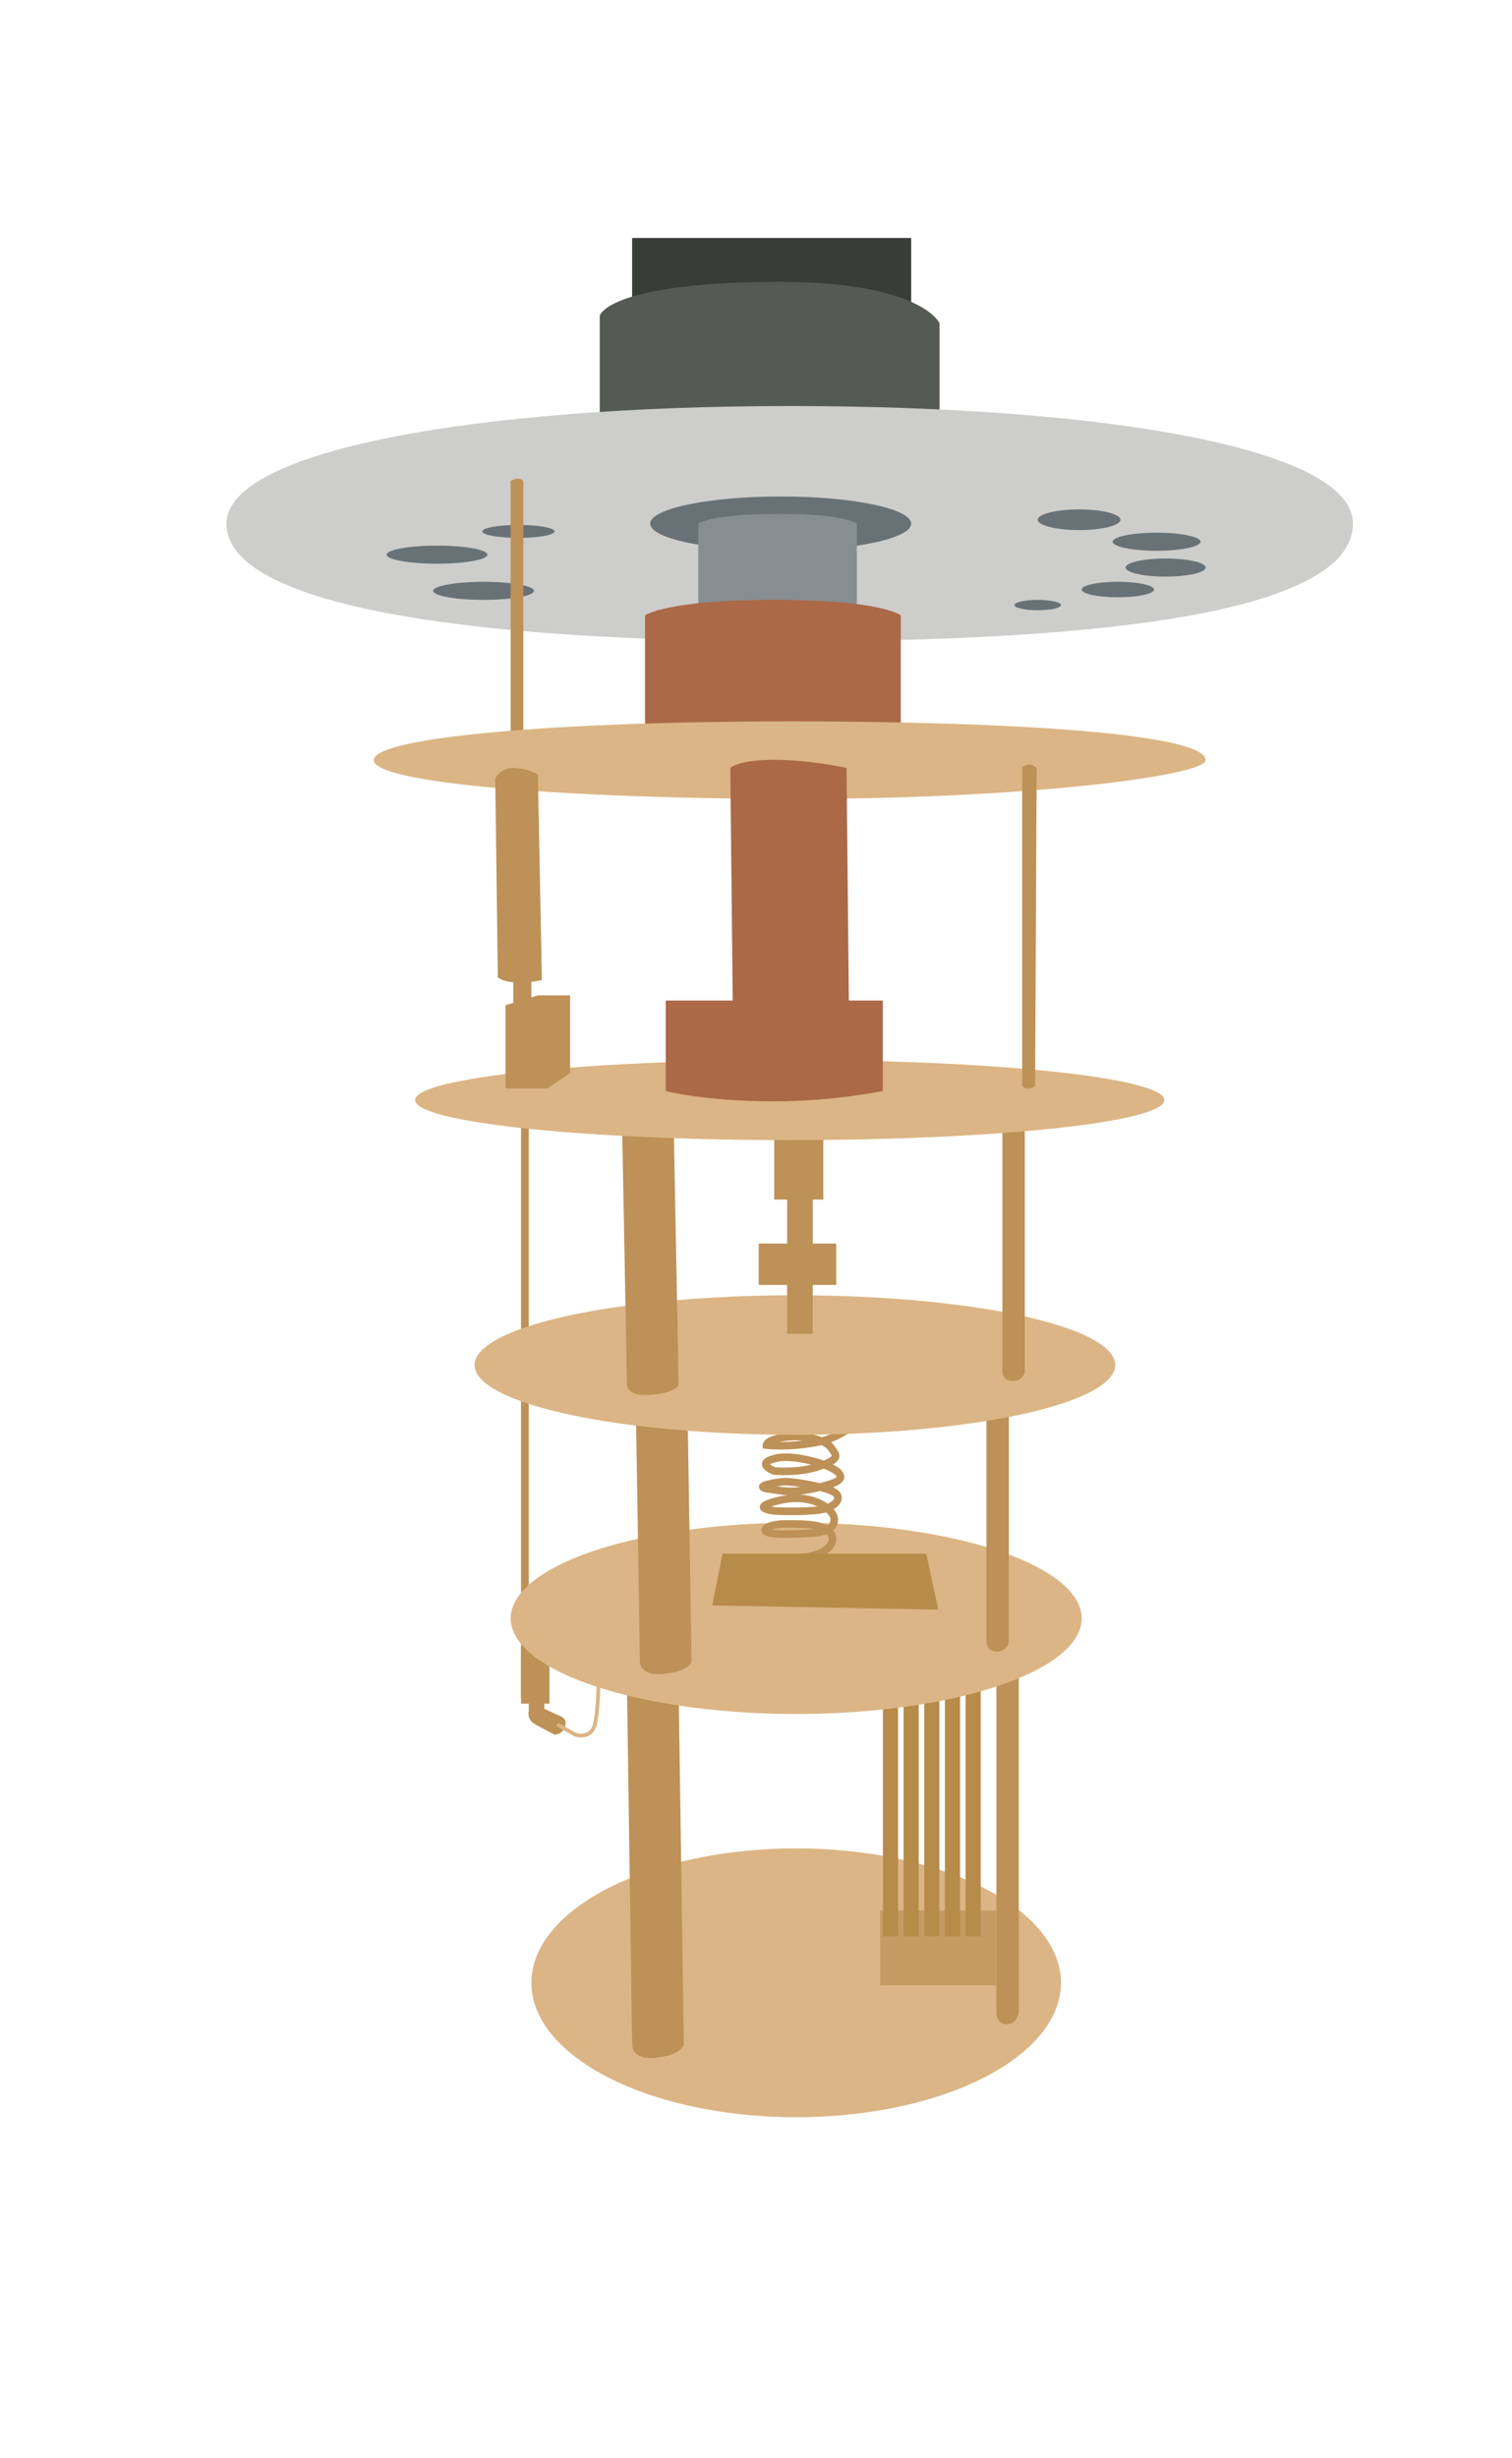 <svg id="eL58GoAlkfF1" xmlns="http://www.w3.org/2000/svg" xmlns:xlink="http://www.w3.org/1999/xlink" viewBox="0 0 400 650" shape-rendering="geometricPrecision" text-rendering="geometricPrecision">
<style><![CDATA[
#eL58GoAlkfF2_to {animation: eL58GoAlkfF2_to__to 2857.143ms linear infinite normal forwards}@keyframes eL58GoAlkfF2_to__to { 0% {transform: translate(208.92px,311.373px)} 50% {transform: translate(208.92px,351.373px)} 100% {transform: translate(208.92px,311.373px)}}
]]></style>
<g id="eL58GoAlkfF2_to" transform="translate(208.92,311.373)"><g transform="translate(-149,-248.445)"><rect width="73.82" height="34.86" rx="0" ry="0" transform="translate(107.31 0)" fill="#383d38" stroke-width="0"/><path d="M98.74,45.99v-25.43c0,0,1.73-8.26,43.42-8.94s46.48,10.94,46.48,10.94v26.51l-89.9,2.67v-5.74-.01Z" fill="#545b54" stroke-width="0"/><rect width="2.05" height="151.05" rx="0" ry="0" transform="translate(77.92 235.12)" fill="#bd9157" stroke-width="0"/><rect width="7.52" height="15.04" rx="0" ry="0" transform="translate(77.92 372.5)" fill="#bd9157" stroke-width="0"/><path d="M79.97,385.49v4.04c0,0-.68,2.1,1.71,3.47s5.13,2.74,5.13,2.74s2.05,0,2.73-2.05-.75-2.73-1.74-3.08l-3.73-1.71v-4.1l-4.1.68v.01Z" fill="#bd9157" stroke-width="0"/><path d="M298,75.53c0,23.58-66.71,31.1-149,31.1s-149-8.89-149-31.1c0-19.48,66.71-31.1,149-31.1s149,10.94,149,31.1Z" fill="#cdcdcb" stroke-width="0"/><ellipse rx="13.33" ry="2.39" transform="translate(68.01 93.3)" fill="#687276" stroke-width="0"/><ellipse rx="34.52" ry="7.18" transform="translate(146.61 75.53)" fill="#687276" stroke-width="0"/><path d="M166.77,99.22h-41.95v-23.73c0,0,3.39-2.54,21.19-2.54s20.76,2.54,20.76,2.54v23.73Z" fill="#868e91" stroke-width="0"/><ellipse rx="9.57" ry="1.71" transform="translate(77.23 77.58)" fill="#687276" stroke-width="0"/><path d="M178.39,138.06h-67.67v-38.28c0,0,5.47-4.1,34.17-4.1s33.49,4.1,33.49,4.1v38.28h.01Z" fill="#ab6947" stroke-width="0"/><path d="M75.18,64.25c0,0,1.92-1.37,3.35,0v67.98h-3.35v-67.98Z" fill="#bd9157" stroke-width="0"/><path d="M259.04,138.06c0-6.83-49.27-10.25-110.04-10.25s-110.04,4.1-110.04,10.25s51.32,10.25,112.09,10.25s107.99-6.15,107.99-10.25Z" fill="#dbb585" stroke-width="0"/><ellipse rx="70.06" ry="35.54" transform="translate(150.71 461.35)" fill="#dbb585" stroke-width="0"/><path d="M107.31,477.07c0,0-.68,4.78,6.15,4.1s7.52-3.42,7.52-3.42l-1.37-94.32-13.67-.68l1.37,94.32Z" fill="#bd9157" stroke-width="0"/><polygon points="172.92,442.22 203.67,442.22 203.68,462.04 172.92,462.04 172.92,442.22" fill="#c69b63" stroke-width="0"/><line x1="175.66" y1="449.05" x2="175.66" y2="380.7" fill="none" stroke="#b78b49" stroke-width="4" stroke-miterlimit="10"/><line x1="181.12" y1="449.05" x2="181.12" y2="380.7" fill="none" stroke="#b78b49" stroke-width="4" stroke-miterlimit="10"/><line x1="186.59" y1="449.05" x2="186.59" y2="380.7" fill="none" stroke="#b78b49" stroke-width="4" stroke-miterlimit="10"/><line x1="192.06" y1="449.05" x2="192.06" y2="380.7" fill="none" stroke="#b78b49" stroke-width="4" stroke-miterlimit="10"/><line x1="197.53" y1="449.05" x2="197.53" y2="380.7" fill="none" stroke="#b78b49" stroke-width="4" stroke-miterlimit="10"/><path d="M203.68,469.26c0,0,0,3.03,2.73,3.03s3.18-3.03,3.18-3.03v-94.15h-5.91v94.15Z" fill="#bd9157" stroke-width="0"/><ellipse rx="75.53" ry="25.29" transform="translate(150.71 364.98)" fill="#dbb585" stroke-width="0"/><path d="M167.45,312.35c0,0-4.1,4.78-11.62,6.15s-12.99.68-12.99.68s0-1.5,5.13-2.12s10.59.75,11.96,2.8c1.23,1.85,2.46,2.58-1.3,4.21-.42.18-.89.37-1.44.57-5.47,2.05-12.3,1.37-12.3,1.37s-5.47-2.05.68-3.42s23.24,4.1,14.35,6.83-11.62,2.05-16.4,1.37s2.05-1.86,4.1-1.95s9.76,1.13,12.74,2.56.93,4.17-3.17,4.86-11.96.34-11.96.34-7.52-.68.68-2.73s12.99,1.37,14.35,3.42.38,4.9-5.62,5.18-7.7.4-10.61,0-1.54-2.44,3.92-2.45s11.62,0,12.3,3.41-4.78,5.47-8.89,5.47" fill="none" stroke="#bd9157" stroke-width="2" stroke-miterlimit="10"/><path d="M109.36,375.93c0,0-.68,4.37,6.15,3.74c6.83-.62,7.52-3.12,7.52-3.12l-1.37-86.13-13.67-.62l1.37,86.13Z" fill="#bd9157" stroke-width="0"/><path d="M201.05,371.18c0,0,0,2.59,2.73,2.59s3.18-2.59,3.18-2.59v-80.7h-5.91v80.7Z" fill="#bd9157" stroke-width="0"/><polygon points="131.23,347.89 128.5,361.56 188.3,362.67 185.12,347.89 131.23,347.89" fill="#b78b49" stroke-width="0"/><ellipse rx="84.75" ry="18.45" transform="translate(150.37 298)" fill="#dbb585" stroke-width="0"/><path d="M105.94,302.74c0,0-.68,3.67,6.15,3.15s7.52-2.62,7.52-2.62l-1.37-72.4-13.67-.52l1.37,72.4v-.01Z" fill="#bd9157" stroke-width="0"/><path d="M205.27,299.93c0,0,0,2.28,2.73,2.28s3.18-2.28,3.18-2.28v-70.96h-5.91v70.96Z" fill="#bd9157" stroke-width="0"/><rect width="12.99" height="18.45" rx="0" ry="0" transform="translate(144.9 235.8)" fill="#bd9157" stroke-width="0"/><ellipse rx="99.11" ry="10.59" transform="translate(149 227.94)" fill="#dbb585" stroke-width="0"/><rect width="6.77" height="18.45" rx="0" ry="0" transform="translate(148.32 248.06)" fill="#bd9157" stroke-width="0"/><rect width="6.77" height="18.45" rx="0" ry="0" transform="translate(148.32 271.3)" fill="#bd9157" stroke-width="0"/><rect width="20.5" height="10.94" rx="0" ry="0" transform="translate(140.8 265.88)" fill="#bd9157" stroke-width="0"/><path d="M133.96,205.05l-.68-64.93c0,0,2.05-2.14,11.62-2.14s19.14,2.14,19.14,2.14l.68,69.72-30.76-4.78v-.01Z" fill="#ab6947" stroke-width="0"/><path d="M173.61,201.63h-57.41v23.92c0,0,10.25,2.73,28.71,2.73c15.72,0,28.71-2.73,28.71-2.73v-23.92h-.01Z" fill="#ab6947" stroke-width="0"/><polygon points="73.82,224.87 84.94,224.87 90.9,220.77 90.9,200.26 82.36,200.26 73.82,202.85 73.82,224.87" fill="#bd9157" stroke-width="0"/><path d="M71.77,195.48c0,0,1.37,1.37,5.47,1.37s6.2-.68,6.2-.68l-1.07-54.38c0,0-3.08-1.67-6.49-1.67s-4.78,2.73-4.78,2.73l.68,52.63h-.01Z" fill="#bd9157" stroke-width="0"/><path d="M210.51,140.11c0,0,1.5-2.05,3.82,0l-.41,84.07c0,0-.68.68-2.05.68s-1.37-1.07-1.37-1.07v-83.69l.01.01Z" fill="#bd9157" stroke-width="0"/><ellipse rx="13.33" ry="2.39" transform="translate(55.7 83.73)" fill="#687276" stroke-width="0"/><ellipse rx="10.94" ry="2.73" transform="translate(225.55 74.5)" fill="#687276" stroke-width="0"/><ellipse rx="11.62" ry="2.39" transform="translate(246.06 80.31)" fill="#687276" stroke-width="0"/><ellipse rx="10.59" ry="2.39" transform="translate(248.45 87.14)" fill="#687276" stroke-width="0"/><ellipse rx="9.57" ry="2.05" transform="translate(235.8 92.95)" fill="#687276" stroke-width="0"/><ellipse rx="6.15" ry="1.37" transform="translate(214.61 97.06)" fill="#687276" stroke-width="0"/><rect width="4.78" height="15.04" rx="0" ry="0" transform="translate(75.87 192.74)" fill="#bd9157" stroke-width="0"/><path d="M87.49,393l4.78,2.73c0,0,4.22,1.37,5.19-2.73s.97-12.3.97-12.3" fill="none" stroke="#dbb585" stroke-miterlimit="10"/></g></g></svg>

